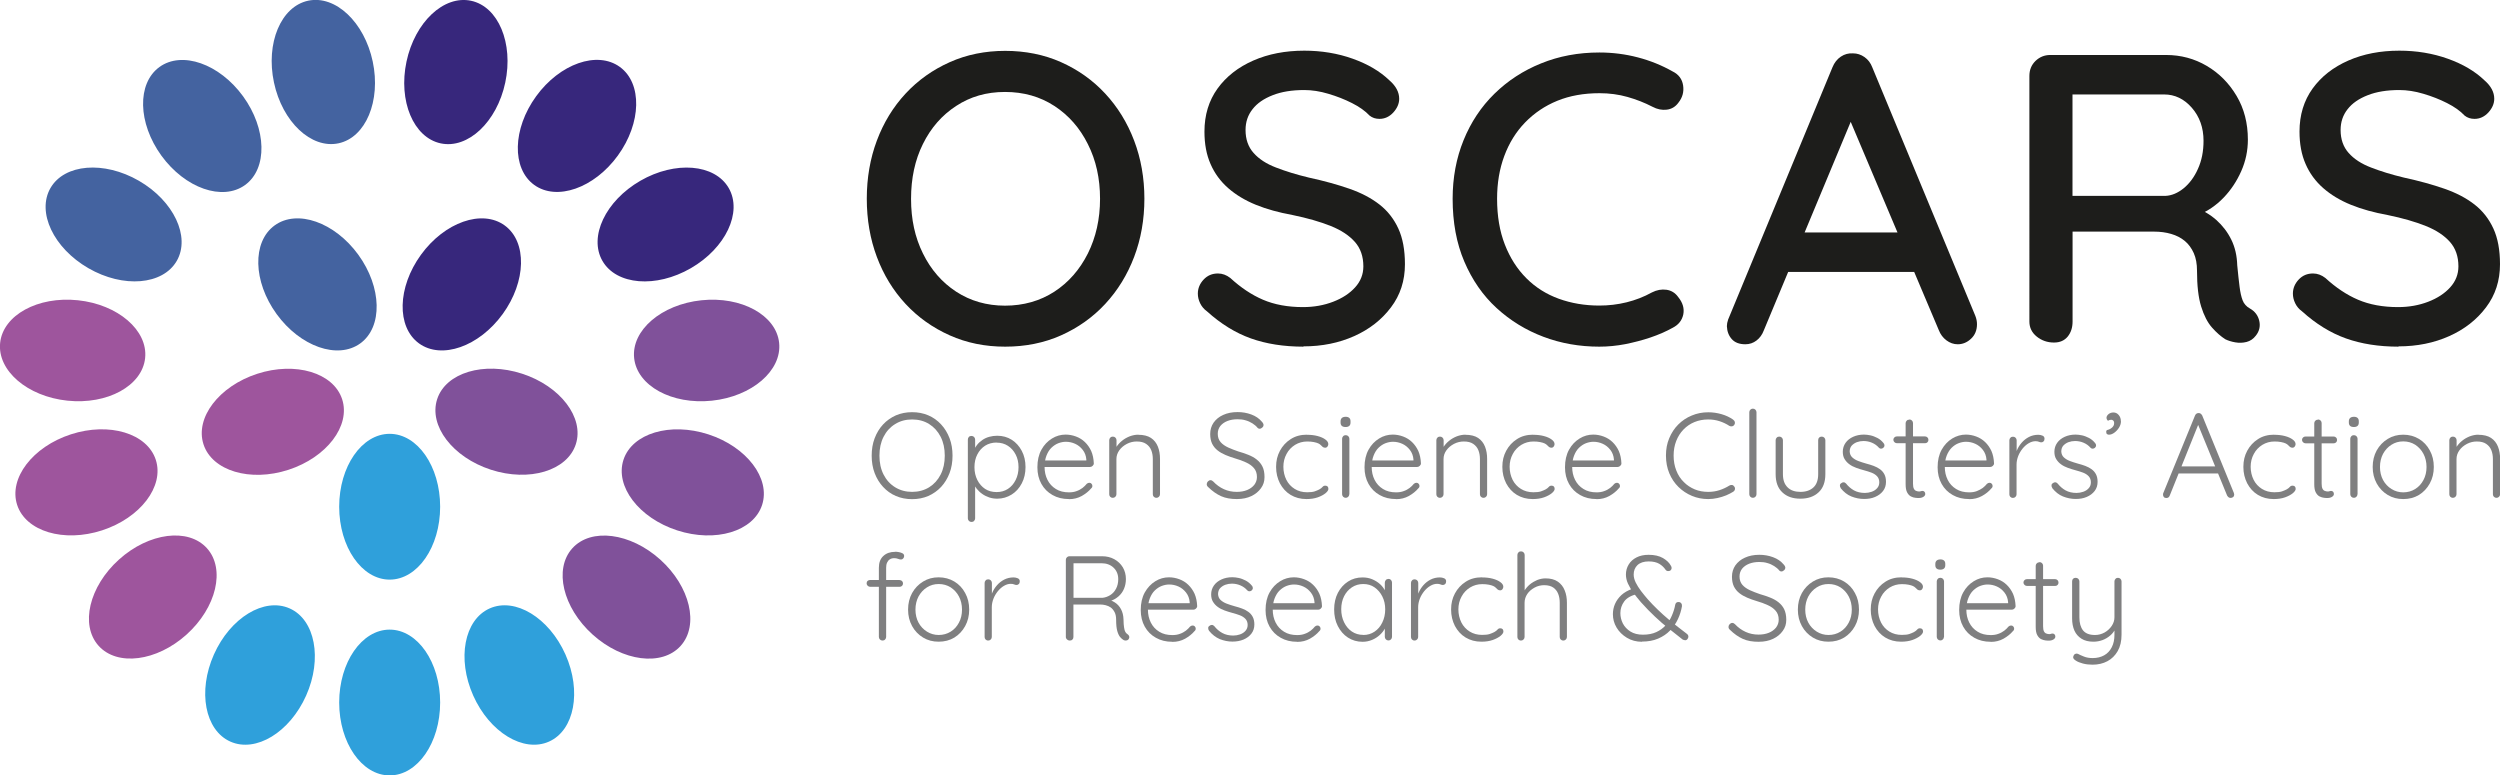<?xml version="1.0" encoding="UTF-8"?><svg id="Layer_1" xmlns="http://www.w3.org/2000/svg" viewBox="0 0 260.99 80.95"><defs><style>.cls-1{fill:#37277c;}.cls-1,.cls-2,.cls-3,.cls-4,.cls-5,.cls-6,.cls-7{stroke-width:0px;}.cls-2{fill:#4463a0;}.cls-3{fill:#1d1d1b;}.cls-4{fill:#9e559d;}.cls-5{fill:#2fa0db;}.cls-6{fill:#80519a;}.cls-7{fill:#7f7f80;}</style></defs><ellipse class="cls-2" cx="33.76" cy="7.52" rx="5.27" ry="7.61" transform="translate(-.83 7.18) rotate(-12)"/><ellipse class="cls-2" cx="21.12" cy="13.15" rx="5.27" ry="7.61" transform="translate(-3.7 14.93) rotate(-36)"/><ellipse class="cls-2" cx="11.86" cy="23.43" rx="5.27" ry="7.61" transform="translate(-14.36 21.99) rotate(-60)"/><ellipse class="cls-4" cx="7.59" cy="36.59" rx="5.27" ry="7.61" transform="translate(-29.6 40.31) rotate(-84)"/><ellipse class="cls-4" cx="9.03" cy="50.35" rx="7.61" ry="5.27" transform="translate(-15.12 5.26) rotate(-18)"/><ellipse class="cls-4" cx="15.95" cy="62.33" rx="7.61" ry="5.27" transform="translate(-37.61 26.68) rotate(-42)"/><ellipse class="cls-5" cx="27.14" cy="70.47" rx="7.61" ry="5.27" transform="translate(-48.27 66.6) rotate(-66)"/><ellipse class="cls-5" cx="40.68" cy="73.34" rx="5.27" ry="7.61"/><ellipse class="cls-2" cx="33.14" cy="29.69" rx="5.27" ry="7.61" transform="translate(-11.12 25.15) rotate(-36)"/><ellipse class="cls-4" cx="28.48" cy="44.03" rx="7.61" ry="5.27" transform="translate(-12.21 10.96) rotate(-18)"/><ellipse class="cls-5" cx="40.68" cy="52.9" rx="5.27" ry="7.61"/><ellipse class="cls-6" cx="52.88" cy="44.03" rx="5.27" ry="7.61" transform="translate(-5.34 80.71) rotate(-72)"/><ellipse class="cls-1" cx="48.22" cy="29.69" rx="7.61" ry="5.27" transform="translate(-4.15 51.25) rotate(-54)"/><ellipse class="cls-5" cx="54.21" cy="70.47" rx="5.27" ry="7.61" transform="translate(-23.97 28.14) rotate(-24)"/><ellipse class="cls-6" cx="65.4" cy="62.33" rx="5.27" ry="7.61" transform="translate(-24.68 69.23) rotate(-48)"/><ellipse class="cls-6" cx="72.32" cy="50.35" rx="5.27" ry="7.61" transform="translate(2.09 103.58) rotate(-72)"/><ellipse class="cls-6" cx="73.77" cy="36.59" rx="7.61" ry="5.27" transform="translate(-3.42 7.91) rotate(-6)"/><ellipse class="cls-1" cx="69.49" cy="23.43" rx="7.61" ry="5.27" transform="translate(-2.41 37.89) rotate(-30)"/><ellipse class="cls-1" cx="60.24" cy="13.15" rx="7.61" ry="5.27" transform="translate(14.19 54.15) rotate(-54)"/><ellipse class="cls-1" cx="47.6" cy="7.52" rx="7.61" ry="5.27" transform="translate(30.34 52.52) rotate(-78)"/><path class="cls-7" d="M99.44,47.57c0,.66-.1,1.27-.31,1.82s-.5,1.03-.88,1.44c-.38.41-.83.72-1.34.95-.52.22-1.08.33-1.69.33s-1.18-.11-1.69-.33c-.52-.22-.96-.54-1.34-.95-.38-.41-.67-.89-.88-1.44-.21-.55-.31-1.16-.31-1.82s.1-1.27.31-1.82c.21-.55.5-1.03.88-1.44.38-.41.83-.72,1.34-.95.52-.22,1.08-.33,1.69-.33s1.18.11,1.69.33c.52.22.96.54,1.34.95.38.41.67.89.88,1.44s.31,1.16.31,1.82ZM98.63,47.57c0-.75-.14-1.4-.43-1.97-.29-.57-.69-1.01-1.2-1.33-.51-.32-1.1-.48-1.78-.48s-1.25.16-1.77.48c-.52.32-.92.76-1.21,1.33-.29.57-.43,1.22-.43,1.97s.14,1.4.43,1.97c.29.57.69,1.01,1.21,1.33.52.32,1.11.48,1.77.48s1.26-.16,1.78-.48c.51-.32.91-.76,1.2-1.33.29-.57.43-1.22.43-1.97Z"/><path class="cls-7" d="M104.1,45.49c.57,0,1.08.14,1.52.42.44.28.79.67,1.05,1.16.26.49.39,1.06.39,1.69s-.13,1.21-.39,1.7c-.26.5-.61.89-1.06,1.17s-.95.43-1.5.43c-.29,0-.57-.04-.84-.13-.26-.09-.51-.21-.72-.36-.22-.15-.41-.33-.58-.54-.17-.21-.3-.43-.4-.67l.23-.16v3.92c0,.1-.04.19-.11.26-.07.08-.16.11-.27.11s-.2-.04-.27-.11c-.07-.08-.11-.16-.11-.26v-8.22c0-.11.03-.2.1-.28s.16-.11.28-.11c.11,0,.2.04.27.11s.11.17.11.28v1.36l-.18-.1c.08-.26.21-.49.37-.7.16-.21.35-.38.57-.53.22-.15.46-.26.72-.33s.53-.11.82-.11ZM104.04,46.2c-.45,0-.85.11-1.2.33-.34.22-.62.53-.81.91-.2.38-.3.83-.3,1.33s.1.94.3,1.34.47.7.81.93c.34.22.74.33,1.2.33s.84-.11,1.18-.33c.34-.22.61-.53.81-.93s.3-.84.3-1.34-.1-.94-.3-1.32c-.2-.39-.47-.69-.81-.91-.34-.22-.73-.33-1.18-.33Z"/><path class="cls-7" d="M111.59,52.1c-.65,0-1.22-.14-1.71-.42-.5-.28-.88-.66-1.16-1.16-.28-.5-.42-1.08-.42-1.74,0-.71.14-1.32.42-1.83s.65-.89,1.1-1.17.93-.41,1.43-.41c.37,0,.73.07,1.08.2s.66.32.93.58c.27.26.49.57.66.94.16.37.25.8.27,1.29,0,.1-.05.19-.13.26s-.16.11-.26.11h-5.05l-.15-.68h4.97l-.16.15v-.25c-.03-.39-.16-.73-.38-1.01s-.48-.49-.79-.63c-.31-.14-.63-.21-.97-.21-.25,0-.51.05-.78.15-.26.1-.5.26-.72.47s-.39.49-.52.82c-.13.33-.2.72-.2,1.18,0,.5.1.95.3,1.35s.49.72.88.96c.38.24.84.35,1.37.35.29,0,.56-.04.79-.13.24-.08.44-.2.62-.33.18-.14.32-.28.44-.43.09-.08.18-.11.28-.11.08,0,.16.03.22.1s.09.14.09.23c0,.1-.04.19-.13.26-.25.3-.58.56-.98.79-.4.22-.84.33-1.32.33Z"/><path class="cls-7" d="M118.83,45.39c.55,0,1,.11,1.33.33.33.22.57.53.72.91.15.38.22.8.22,1.27v3.7c0,.1-.04.19-.11.26-.08.08-.16.11-.26.11-.12,0-.21-.04-.28-.11-.07-.08-.1-.16-.1-.26v-3.67c0-.34-.05-.64-.16-.92-.11-.28-.29-.5-.54-.67-.25-.17-.57-.25-.98-.25-.36,0-.7.08-1.03.25-.32.17-.59.39-.79.67-.2.28-.3.58-.3.92v3.67c0,.1-.04.19-.11.26-.08.08-.16.11-.26.11-.12,0-.21-.04-.28-.11-.07-.08-.1-.16-.1-.26v-5.65c0-.1.04-.19.11-.26.07-.08.16-.11.27-.11s.2.04.27.11c.07.08.11.16.11.26v1.06l-.29.45c.02-.27.1-.53.26-.77.16-.25.35-.47.6-.67.24-.2.51-.35.81-.47.3-.11.6-.17.9-.17Z"/><path class="cls-7" d="M129.14,52.1c-.64,0-1.19-.09-1.66-.3s-.92-.53-1.35-.95c-.04-.03-.08-.08-.11-.13-.03-.05-.04-.11-.04-.18,0-.1.04-.19.12-.28.08-.08.17-.13.27-.13s.19.04.28.13c.33.35.7.62,1.12.81s.86.28,1.34.28c.4,0,.76-.06,1.08-.19.32-.13.56-.31.75-.54.18-.24.28-.51.28-.82,0-.39-.11-.7-.32-.94-.21-.24-.49-.44-.83-.59-.34-.16-.73-.3-1.15-.42-.34-.1-.67-.22-.98-.35-.31-.13-.59-.29-.83-.48-.24-.19-.43-.42-.57-.7-.13-.28-.2-.61-.2-1.01,0-.45.12-.84.35-1.18.24-.34.57-.62,1-.81.43-.2.93-.3,1.51-.3.5,0,.97.08,1.43.25.46.17.82.42,1.09.74.13.13.19.26.19.37,0,.08-.04.17-.13.25-.08.08-.18.13-.28.13-.08,0-.16-.03-.21-.09-.14-.18-.32-.33-.54-.47-.22-.14-.46-.25-.72-.32-.26-.08-.54-.11-.83-.11-.4,0-.75.06-1.06.18s-.56.3-.74.52c-.18.23-.27.5-.27.82,0,.35.1.64.3.87s.47.41.79.56.68.28,1.05.41c.36.1.71.22,1.04.35.33.13.63.29.88.49s.46.44.6.73c.15.29.22.66.22,1.11s-.12.82-.37,1.16c-.24.34-.58.62-1,.82-.42.2-.92.31-1.49.31Z"/><path class="cls-7" d="M136.44,45.39c.4,0,.77.04,1.11.13s.61.21.81.36c.21.15.31.31.31.49,0,.08-.03.17-.09.25-.06.08-.14.12-.24.12s-.18-.03-.25-.08c-.06-.05-.13-.11-.19-.18-.06-.07-.15-.13-.27-.19-.11-.05-.26-.1-.47-.14-.2-.04-.43-.06-.69-.06-.47,0-.89.12-1.27.35-.38.24-.68.55-.89.95-.22.4-.33.85-.33,1.34s.11.96.31,1.36.5.72.87.95c.37.23.8.35,1.3.35.34,0,.6-.03.78-.09.18-.06.34-.13.48-.2.16-.09.28-.18.35-.27.07-.09.17-.13.28-.13.11,0,.19.03.25.09.05.06.08.14.08.25,0,.13-.1.28-.3.45-.2.16-.47.31-.81.43s-.74.18-1.18.18c-.63,0-1.18-.15-1.66-.44s-.84-.7-1.11-1.2c-.26-.51-.4-1.08-.4-1.72s.13-1.17.4-1.68c.27-.5.64-.91,1.13-1.22.48-.31,1.04-.46,1.68-.46Z"/><path class="cls-7" d="M140.48,44.58c-.18,0-.31-.04-.4-.12-.09-.08-.13-.2-.13-.35v-.13c0-.15.05-.27.14-.35s.23-.12.4-.12c.16,0,.28.04.37.12.09.08.13.2.13.35v.13c0,.15-.04.27-.13.35-.09.08-.22.12-.38.12ZM140.86,51.6c0,.1-.04.19-.11.26-.08.08-.16.11-.26.11-.11,0-.2-.04-.27-.11-.07-.08-.11-.16-.11-.26v-5.8c0-.1.04-.19.11-.26.07-.08.16-.11.27-.11s.2.04.27.11c.07.08.11.16.11.26v5.8Z"/><path class="cls-7" d="M145.74,52.1c-.65,0-1.22-.14-1.71-.42-.5-.28-.88-.66-1.16-1.16-.28-.5-.42-1.08-.42-1.74,0-.71.14-1.32.42-1.83s.65-.89,1.1-1.17.93-.41,1.43-.41c.37,0,.73.07,1.08.2s.66.32.93.58c.27.26.49.57.66.94.16.37.25.8.27,1.29,0,.1-.05.19-.13.26s-.16.11-.26.11h-5.05l-.15-.68h4.97l-.16.15v-.25c-.03-.39-.16-.73-.38-1.01s-.48-.49-.79-.63c-.31-.14-.63-.21-.97-.21-.25,0-.51.05-.78.15-.26.1-.5.26-.72.47s-.39.49-.52.82c-.13.33-.2.72-.2,1.18,0,.5.1.95.3,1.35s.49.72.88.96c.38.24.84.35,1.37.35.29,0,.56-.04.79-.13.24-.08.44-.2.62-.33.18-.14.32-.28.44-.43.09-.08.18-.11.28-.11.08,0,.16.03.22.1s.09.14.09.23c0,.1-.04.19-.13.26-.25.3-.58.56-.98.79-.4.22-.84.33-1.32.33Z"/><path class="cls-7" d="M152.98,45.39c.55,0,1,.11,1.33.33.33.22.57.53.72.91.15.38.22.8.22,1.27v3.7c0,.1-.04.19-.11.26-.08.08-.16.11-.26.11-.12,0-.21-.04-.28-.11-.07-.08-.1-.16-.1-.26v-3.67c0-.34-.05-.64-.16-.92-.11-.28-.29-.5-.54-.67-.25-.17-.57-.25-.98-.25-.36,0-.7.08-1.03.25-.32.17-.59.39-.79.67-.2.28-.3.58-.3.92v3.67c0,.1-.04.19-.11.26-.08.08-.16.11-.26.11-.12,0-.21-.04-.28-.11-.07-.08-.1-.16-.1-.26v-5.65c0-.1.04-.19.11-.26.07-.08.16-.11.27-.11s.2.04.27.11c.07.08.11.16.11.26v1.06l-.29.45c.02-.27.1-.53.26-.77.16-.25.35-.47.6-.67.24-.2.51-.35.81-.47.3-.11.6-.17.9-.17Z"/><path class="cls-7" d="M160.06,45.39c.4,0,.77.04,1.11.13s.61.21.81.36c.21.15.31.31.31.49,0,.08-.03.17-.09.25-.06.08-.14.12-.24.12s-.18-.03-.25-.08c-.06-.05-.13-.11-.19-.18-.06-.07-.15-.13-.27-.19-.11-.05-.26-.1-.47-.14-.2-.04-.43-.06-.69-.06-.47,0-.89.12-1.27.35-.38.24-.68.55-.89.95-.22.4-.33.85-.33,1.34s.11.96.31,1.36.5.72.87.95c.37.23.8.35,1.3.35.34,0,.6-.03.78-.09.18-.06.34-.13.48-.2.16-.09.28-.18.35-.27.07-.09.17-.13.28-.13.11,0,.19.03.25.09.05.06.08.14.08.25,0,.13-.1.28-.3.45-.2.16-.47.31-.81.43s-.74.18-1.18.18c-.63,0-1.18-.15-1.66-.44s-.84-.7-1.11-1.2c-.26-.51-.4-1.08-.4-1.72s.13-1.17.4-1.68c.27-.5.64-.91,1.13-1.22.48-.31,1.04-.46,1.68-.46Z"/><path class="cls-7" d="M166.67,52.1c-.65,0-1.22-.14-1.71-.42-.5-.28-.88-.66-1.16-1.16-.28-.5-.42-1.08-.42-1.74,0-.71.14-1.32.42-1.83s.65-.89,1.1-1.17.93-.41,1.43-.41c.37,0,.73.07,1.08.2s.66.32.93.58c.27.26.49.57.66.94.16.37.25.8.27,1.29,0,.1-.05.19-.13.26s-.16.11-.26.11h-5.05l-.15-.68h4.97l-.16.15v-.25c-.03-.39-.16-.73-.38-1.01s-.48-.49-.79-.63c-.31-.14-.63-.21-.97-.21-.25,0-.51.05-.78.15-.26.1-.5.26-.72.47s-.39.49-.52.82c-.13.33-.2.72-.2,1.18,0,.5.1.95.3,1.35s.49.72.88.96c.38.24.84.35,1.37.35.29,0,.56-.04.79-.13.24-.08.44-.2.62-.33.18-.14.32-.28.44-.43.09-.08.18-.11.28-.11.08,0,.16.03.22.1s.09.14.09.23c0,.1-.04.19-.13.26-.25.3-.58.56-.98.79-.4.22-.84.33-1.32.33Z"/><path class="cls-7" d="M229.57,44.13l-3.06,7.61c-.03.08-.08.15-.14.19-.06.04-.13.06-.2.06-.12,0-.21-.03-.26-.09-.06-.06-.09-.14-.1-.23,0-.04,0-.09.01-.15l3.33-8.14c.04-.09.09-.16.16-.2.06-.04.14-.06.22-.06s.16.02.22.07c.06.05.11.11.15.18l3.31,8.1c.02.05.03.1.03.15,0,.12-.04.21-.11.27-.08.06-.16.09-.26.09-.08,0-.16-.02-.22-.07-.06-.05-.11-.11-.15-.18l-3.14-7.66.23.05ZM227.24,49.43l.31-.74h3.91l.15.74h-4.37Z"/><path class="cls-7" d="M237.42,45.39c.4,0,.77.04,1.11.13s.61.21.81.36c.21.15.31.31.31.49,0,.08-.03.17-.09.25-.06.08-.14.12-.24.12s-.18-.03-.25-.08c-.06-.05-.13-.11-.19-.18-.06-.07-.15-.13-.27-.19-.11-.05-.26-.1-.47-.14-.2-.04-.43-.06-.69-.06-.47,0-.89.12-1.27.35-.38.24-.68.55-.89.95-.22.4-.33.85-.33,1.34s.11.96.31,1.36.5.72.87.95c.37.23.8.35,1.3.35.34,0,.6-.03.78-.09.18-.06.34-.13.48-.2.16-.09.28-.18.35-.27.07-.09.17-.13.28-.13.11,0,.19.03.25.09.05.06.08.14.08.25,0,.13-.1.28-.3.45-.2.16-.47.31-.81.43s-.74.18-1.18.18c-.63,0-1.18-.15-1.66-.44s-.84-.7-1.11-1.2c-.26-.51-.4-1.08-.4-1.72s.13-1.17.4-1.68c.27-.5.64-.91,1.13-1.22.48-.31,1.04-.46,1.68-.46Z"/><path class="cls-7" d="M240.69,45.57h2.94c.1,0,.18.04.25.11.07.07.1.16.1.26,0,.09-.03.17-.1.24s-.15.1-.25.1h-2.94c-.1,0-.19-.04-.26-.11-.07-.07-.11-.15-.11-.25,0-.1.04-.18.11-.25.07-.07.16-.1.26-.1ZM241.99,43.79c.11,0,.2.04.27.11s.11.16.11.26v6.33c0,.24.03.41.09.53.06.12.15.2.25.23.1.04.2.06.3.06.07,0,.13-.01.18-.03.05-.02.12-.03.18-.03.08,0,.14.03.2.09.05.06.08.13.08.23,0,.12-.07.22-.2.3-.13.08-.29.12-.48.12-.08,0-.19,0-.34-.02s-.31-.06-.47-.14c-.16-.08-.29-.22-.4-.42s-.16-.49-.16-.87v-6.36c0-.1.04-.19.11-.26s.16-.11.27-.11Z"/><path class="cls-7" d="M245.74,44.58c-.18,0-.31-.04-.4-.12-.09-.08-.13-.2-.13-.35v-.13c0-.15.05-.27.14-.35s.23-.12.4-.12c.16,0,.28.04.37.12.09.08.13.2.13.35v.13c0,.15-.04.27-.13.35-.09.08-.22.12-.38.12ZM246.11,51.6c0,.1-.04.19-.11.26-.08.08-.16.11-.26.11-.11,0-.2-.04-.27-.11-.07-.08-.11-.16-.11-.26v-5.8c0-.1.04-.19.11-.26.07-.08.16-.11.27-.11s.2.04.27.11c.07.08.11.16.11.26v5.8Z"/><path class="cls-7" d="M254.08,48.75c0,.64-.14,1.21-.42,1.72-.28.51-.66.91-1.13,1.2-.48.29-1.03.43-1.64.43s-1.14-.14-1.62-.43c-.48-.29-.87-.69-1.15-1.2-.28-.51-.42-1.08-.42-1.72s.14-1.22.42-1.73c.28-.5.66-.9,1.15-1.2s1.02-.44,1.62-.44,1.16.15,1.64.44c.48.29.86.69,1.13,1.2.28.5.42,1.08.42,1.73ZM253.32,48.75c0-.51-.11-.97-.32-1.37-.21-.4-.5-.71-.86-.95-.37-.23-.78-.35-1.25-.35s-.87.12-1.23.35c-.37.23-.66.55-.88.95-.21.4-.32.86-.32,1.37s.11.97.32,1.36.51.71.88.94c.37.23.78.35,1.23.35s.89-.12,1.25-.35c.37-.23.65-.54.86-.94.21-.39.32-.85.32-1.36Z"/><path class="cls-7" d="M258.73,45.39c.55,0,1,.11,1.33.33.33.22.57.53.72.91.15.38.22.8.22,1.27v3.7c0,.1-.04.19-.11.26-.08.08-.16.11-.26.11-.12,0-.21-.04-.28-.11-.07-.08-.1-.16-.1-.26v-3.67c0-.34-.05-.64-.16-.92-.11-.28-.29-.5-.54-.67-.25-.17-.57-.25-.98-.25-.36,0-.7.08-1.03.25-.32.17-.59.39-.79.67-.2.28-.3.58-.3.92v3.67c0,.1-.04.19-.11.26-.08.08-.16.11-.26.11-.12,0-.21-.04-.28-.11-.07-.08-.1-.16-.1-.26v-5.65c0-.1.04-.19.11-.26.07-.08.16-.11.27-.11s.2.04.27.11c.07.08.11.16.11.26v1.06l-.29.45c.02-.27.1-.53.26-.77.16-.25.35-.47.6-.67.24-.2.51-.35.81-.47.3-.11.6-.17.9-.17Z"/><path class="cls-7" d="M180.93,43.81c.1.07.16.15.18.26.02.11,0,.21-.08.31-.06.08-.13.12-.23.13-.09,0-.18,0-.26-.05-.32-.21-.66-.37-1.03-.49-.37-.12-.76-.18-1.18-.18-.51,0-.99.09-1.43.27-.44.18-.82.44-1.15.78-.33.34-.58.74-.76,1.2-.18.46-.27.97-.27,1.52s.09,1.09.28,1.56c.18.47.44.87.78,1.2.33.34.72.59,1.15.77s.91.26,1.41.26c.41,0,.8-.06,1.17-.18.37-.12.71-.28,1.03-.48.08-.05.17-.07.27-.06.1.01.17.06.23.15.08.09.1.19.08.3-.02.11-.08.19-.17.25-.21.13-.46.26-.74.38-.29.12-.59.21-.91.28-.32.07-.64.11-.96.11-.61,0-1.17-.11-1.7-.33s-1-.53-1.41-.93c-.41-.4-.73-.88-.96-1.43-.23-.55-.35-1.17-.35-1.85s.11-1.26.34-1.81c.23-.55.54-1.03.94-1.43.4-.4.87-.72,1.41-.94.54-.23,1.11-.34,1.73-.34.48,0,.94.07,1.39.2s.85.32,1.21.57Z"/><path class="cls-7" d="M183.37,51.6c0,.1-.04.19-.11.26s-.16.11-.26.11c-.11,0-.2-.04-.27-.11-.07-.08-.11-.16-.11-.26v-8.57c0-.1.04-.19.11-.26s.16-.11.26-.11c.11,0,.2.04.27.11.07.08.11.16.11.26v8.57Z"/><path class="cls-7" d="M190.18,45.58c.11,0,.2.04.27.11.07.08.11.16.11.26v3.55c0,.83-.24,1.47-.71,1.9-.47.44-1.1.66-1.9.66s-1.42-.22-1.88-.66c-.47-.44-.7-1.07-.7-1.9v-3.55c0-.1.04-.19.11-.26.07-.08.16-.11.27-.11s.2.04.27.11c.07.08.11.16.11.26v3.55c0,.61.16,1.06.49,1.38.32.32.77.47,1.34.47s1.03-.16,1.36-.47c.33-.31.49-.77.49-1.38v-3.55c0-.1.03-.19.1-.26.07-.08.16-.11.28-.11Z"/><path class="cls-7" d="M192.17,50.96c-.07-.1-.1-.2-.09-.3,0-.1.06-.17.16-.23.07-.06.14-.08.23-.08s.17.05.25.13c.23.29.5.53.82.71.32.18.71.27,1.15.27.23,0,.47-.04.7-.12.23-.08.42-.2.57-.37.15-.16.23-.37.23-.62s-.08-.47-.23-.63-.35-.29-.59-.38-.49-.17-.76-.24c-.29-.08-.56-.16-.83-.26-.27-.1-.51-.22-.71-.37-.21-.15-.37-.33-.5-.54-.13-.21-.19-.47-.19-.77,0-.35.1-.66.29-.93s.46-.48.79-.63c.33-.15.71-.23,1.13-.23.21,0,.44.03.68.08.24.05.48.15.72.27s.45.3.63.52c.08.08.11.16.11.26s-.04.18-.13.26c-.07.05-.15.08-.23.08s-.16-.03-.22-.1c-.2-.23-.44-.4-.72-.52-.28-.12-.58-.18-.89-.18-.24,0-.47.04-.69.12-.21.08-.39.2-.54.36-.14.16-.21.37-.21.63.02.24.1.44.26.59s.36.28.62.38c.26.1.54.19.86.28.27.07.53.15.77.24s.47.21.66.35c.19.14.34.31.45.52.11.21.17.47.17.79,0,.37-.1.69-.31.96-.21.27-.48.47-.83.62s-.73.21-1.15.21c-.45,0-.89-.09-1.32-.26s-.8-.47-1.13-.88Z"/><path class="cls-7" d="M198.03,45.56h2.94c.1,0,.18.04.25.11s.1.16.1.26c0,.09-.03.17-.1.24-.07.07-.15.1-.25.1h-2.94c-.1,0-.19-.04-.26-.11-.07-.07-.11-.15-.11-.25,0-.1.04-.18.11-.25.07-.07.16-.1.26-.1ZM199.33,43.79c.11,0,.2.04.27.11.07.08.11.16.11.26v6.33c0,.24.03.41.09.53.06.12.15.2.25.23.1.04.2.06.3.06.07,0,.13-.01.18-.03.05-.02.12-.03.18-.03.08,0,.14.03.2.09.05.06.08.13.08.23,0,.12-.07.22-.2.3-.13.08-.29.12-.48.12-.08,0-.19,0-.34-.02-.15-.01-.31-.06-.47-.14-.16-.08-.29-.22-.4-.42-.11-.2-.16-.49-.16-.87v-6.36c0-.1.04-.19.11-.26.07-.08.16-.11.27-.11Z"/><path class="cls-7" d="M205.57,52.1c-.65,0-1.22-.14-1.71-.42-.5-.28-.88-.66-1.16-1.16-.28-.5-.42-1.08-.42-1.74,0-.71.14-1.32.42-1.83.28-.5.65-.89,1.1-1.17.45-.27.93-.41,1.43-.41.37,0,.73.07,1.08.2s.66.32.93.58c.27.26.49.57.66.94.16.37.25.8.27,1.29,0,.1-.05.19-.13.26-.08.07-.16.11-.26.11h-5.05l-.15-.68h4.96l-.16.15v-.25c-.03-.39-.16-.73-.38-1.01-.22-.28-.48-.49-.79-.63-.31-.14-.63-.21-.97-.21-.25,0-.51.05-.77.15-.27.1-.5.26-.72.47-.21.21-.39.49-.52.82-.13.33-.2.72-.2,1.18,0,.5.1.94.3,1.35.2.4.49.72.88.96.38.24.84.35,1.37.35.29,0,.56-.04.79-.13s.44-.2.62-.33c.18-.14.32-.28.44-.43.09-.08.18-.11.28-.11.08,0,.16.03.22.1.06.07.09.14.09.23,0,.1-.04.19-.13.26-.25.3-.58.57-.98.79-.4.22-.84.33-1.32.33Z"/><path class="cls-7" d="M210.15,51.98c-.12,0-.21-.04-.28-.11-.07-.08-.1-.16-.1-.26v-5.65c0-.1.04-.19.11-.26.07-.08.16-.11.27-.11s.2.04.27.11c.07.08.11.16.11.26v1.89l-.19.04c.03-.29.1-.59.22-.88.12-.29.29-.56.5-.8.21-.24.46-.44.75-.59.29-.15.62-.23.98-.23.15,0,.3.03.44.09.14.06.21.17.21.31,0,.13-.03.22-.1.29-.07.07-.15.1-.24.1-.08,0-.16-.02-.25-.06s-.2-.06-.35-.06c-.23,0-.47.07-.71.21-.24.14-.45.33-.64.56-.19.24-.35.5-.46.79-.11.29-.17.58-.17.88v3.11c0,.1-.04.19-.11.26-.08.08-.16.11-.26.11Z"/><path class="cls-7" d="M214.26,50.96c-.07-.1-.1-.2-.09-.3,0-.1.06-.17.16-.23.07-.06.14-.08.23-.08s.17.05.25.13c.23.29.5.53.82.71.32.18.71.27,1.15.27.23,0,.47-.04.7-.12.23-.08.42-.2.57-.37.15-.16.23-.37.23-.62s-.08-.47-.23-.63-.35-.29-.59-.38-.49-.17-.76-.24c-.29-.08-.56-.16-.83-.26-.27-.1-.51-.22-.71-.37-.21-.15-.37-.33-.5-.54-.13-.21-.19-.47-.19-.77,0-.35.1-.66.29-.93s.46-.48.79-.63c.33-.15.71-.23,1.13-.23.21,0,.44.03.68.08.24.05.48.15.72.27s.45.3.63.52c.08.08.11.16.11.26s-.04.18-.13.26c-.07.05-.15.08-.23.08s-.16-.03-.22-.1c-.2-.23-.44-.4-.72-.52-.28-.12-.58-.18-.89-.18-.24,0-.47.04-.69.12-.21.08-.39.2-.54.36-.14.16-.21.37-.21.63.02.24.1.44.26.59s.36.28.62.38c.26.1.54.19.86.28.27.07.53.15.77.24s.47.21.66.35c.19.14.34.31.45.52.11.21.17.47.17.79,0,.37-.1.69-.31.96-.21.27-.48.47-.83.62s-.73.21-1.15.21c-.45,0-.89-.09-1.32-.26s-.8-.47-1.13-.88Z"/><path class="cls-7" d="M221.42,43.98c0,.23-.07.45-.2.66-.13.21-.3.39-.49.53-.19.14-.38.21-.57.21-.07,0-.13-.02-.19-.06-.06-.04-.09-.12-.09-.23,0-.12.04-.18.11-.2.08-.02.18-.05.3-.11.13-.08.24-.16.31-.27.08-.1.11-.22.11-.35,0-.11-.03-.19-.09-.25s-.14-.09-.22-.09c-.06,0-.12.01-.18.03-.06.02-.11.05-.15.08-.05-.04-.09-.09-.12-.15-.03-.05-.04-.12-.04-.2.02-.14.1-.26.24-.37.14-.1.3-.15.48-.15.23,0,.41.09.56.27.15.18.22.39.22.64Z"/><path class="cls-7" d="M93.92,60.56c.1,0,.18.03.25.1.07.07.1.15.1.25s-.03.18-.1.25-.15.1-.25.1h-3.09c-.09,0-.17-.04-.25-.11-.07-.07-.11-.15-.11-.25,0-.11.04-.2.11-.26.07-.06.15-.09.25-.09h3.09ZM93.44,57.6c.13,0,.26.01.41.04s.27.07.38.13c.11.06.16.16.16.28,0,.09-.03.17-.1.25s-.14.11-.23.11-.19-.02-.31-.07-.26-.07-.4-.07c-.18,0-.33.04-.45.12-.13.08-.22.19-.29.34s-.1.33-.1.54v7.23c0,.1-.04.19-.11.26-.07.08-.16.11-.27.11s-.2-.04-.27-.11c-.07-.08-.11-.16-.11-.26v-7.23c0-.54.16-.95.47-1.23.31-.29.72-.43,1.22-.43Z"/><path class="cls-7" d="M101.18,63.64c0,.64-.14,1.21-.42,1.72-.28.51-.66.91-1.13,1.2-.48.29-1.03.43-1.64.43s-1.14-.14-1.62-.43c-.48-.29-.87-.69-1.15-1.2-.28-.51-.42-1.08-.42-1.72s.14-1.22.42-1.73c.28-.5.66-.9,1.15-1.2s1.02-.44,1.62-.44,1.16.15,1.64.44c.48.29.86.69,1.13,1.2.28.5.42,1.08.42,1.73ZM100.43,63.64c0-.51-.11-.97-.32-1.37-.21-.4-.5-.71-.86-.95-.37-.23-.78-.35-1.25-.35s-.87.12-1.23.35c-.37.23-.66.55-.88.95-.21.4-.32.86-.32,1.37s.11.97.32,1.36.51.71.88.94c.37.23.78.35,1.23.35s.89-.12,1.25-.35c.37-.23.65-.54.86-.94.21-.39.32-.85.32-1.36Z"/><path class="cls-7" d="M103.17,66.87c-.12,0-.21-.04-.28-.11-.07-.08-.1-.16-.1-.26v-5.65c0-.1.04-.19.11-.26.07-.08.16-.11.27-.11s.2.04.27.11c.07.08.11.16.11.26v1.89l-.19.04c.03-.29.1-.59.22-.88.12-.29.29-.56.5-.8.21-.24.46-.44.75-.59.29-.15.62-.23.98-.23.15,0,.3.03.44.09.14.06.21.17.21.31,0,.13-.03.22-.1.29s-.15.1-.24.1c-.08,0-.16-.02-.25-.06-.09-.04-.2-.06-.35-.06-.24,0-.47.07-.71.21s-.45.33-.64.56c-.19.24-.35.5-.46.79-.11.29-.17.58-.17.88v3.11c0,.1-.04.19-.11.26-.08.08-.16.11-.26.11Z"/><path class="cls-7" d="M111.7,66.87c-.13,0-.23-.04-.31-.11-.08-.08-.12-.16-.12-.26v-8.06c0-.1.04-.19.11-.26.08-.08.16-.11.26-.11h3.4c.48,0,.91.1,1.29.31s.67.49.89.85c.21.36.32.77.32,1.22,0,.37-.07.71-.2,1.02s-.32.57-.57.79c-.24.21-.52.37-.82.47l-.44-.14c.31.03.6.12.87.3.27.17.49.41.65.71.16.3.25.66.26,1.08,0,.36.03.64.06.84.03.2.07.35.13.45.06.1.13.18.23.24.08.05.14.12.17.21.03.09.02.18-.03.26-.03.07-.08.12-.15.15s-.13.04-.2.04-.13-.02-.2-.05c-.12-.07-.24-.17-.36-.31-.12-.14-.22-.35-.3-.63-.08-.28-.12-.66-.12-1.16,0-.33-.05-.6-.16-.81-.11-.21-.24-.37-.4-.49-.16-.11-.34-.19-.54-.24-.2-.05-.38-.07-.56-.07h-2.94l.14-.18v3.57c0,.1-.03.19-.1.26-.07.08-.16.11-.26.11ZM111.93,62.41h3.16c.29-.03.55-.12.81-.28s.46-.39.61-.67.23-.62.23-1c0-.48-.16-.88-.48-1.19-.32-.31-.75-.47-1.27-.47h-3.01l.09-.18v3.97l-.14-.18Z"/><path class="cls-7" d="M122.38,67c-.65,0-1.22-.14-1.71-.42-.5-.28-.88-.66-1.16-1.16-.28-.5-.42-1.08-.42-1.74,0-.71.14-1.32.42-1.83.28-.5.65-.89,1.1-1.17s.93-.41,1.43-.41c.37,0,.73.07,1.08.2s.66.32.93.58c.27.26.49.57.66.94.16.37.25.8.27,1.29,0,.1-.05.19-.13.26s-.16.11-.26.11h-5.05l-.15-.68h4.97l-.16.15v-.25c-.03-.39-.16-.73-.38-1.01s-.48-.49-.79-.63c-.31-.14-.63-.21-.97-.21-.25,0-.51.05-.78.15-.26.1-.5.26-.72.47s-.39.49-.52.82c-.13.33-.2.72-.2,1.18,0,.5.1.95.3,1.35s.49.72.88.96c.38.24.84.35,1.37.35.29,0,.56-.04.79-.13.24-.08.44-.2.62-.33.18-.14.32-.28.44-.43.09-.08.18-.11.28-.11.08,0,.16.03.22.1s.09.14.09.23c0,.1-.04.19-.13.26-.25.3-.58.56-.98.79-.4.22-.84.33-1.32.33Z"/><path class="cls-7" d="M126.22,65.85c-.07-.1-.1-.2-.09-.3,0-.1.06-.17.16-.23.07-.06.15-.08.23-.08.09,0,.17.05.25.13.23.29.5.53.83.71.32.18.71.27,1.15.27.24,0,.47-.04.7-.12.23-.08.42-.2.57-.37s.23-.37.23-.62-.08-.47-.23-.63-.35-.29-.59-.38c-.24-.09-.49-.17-.76-.24-.29-.08-.56-.16-.83-.26s-.51-.22-.71-.37c-.21-.15-.37-.33-.5-.54-.13-.21-.19-.47-.19-.77,0-.35.1-.66.29-.93.19-.27.46-.48.79-.63.33-.15.71-.23,1.13-.23.21,0,.44.03.68.08.24.05.48.15.72.27.24.13.45.3.63.52.08.08.11.16.11.26s-.04.18-.13.26c-.07.05-.15.08-.23.08s-.16-.03-.22-.1c-.2-.23-.44-.4-.72-.52-.28-.12-.58-.18-.89-.18-.24,0-.47.04-.69.12-.21.08-.39.2-.54.36-.14.16-.21.37-.21.63.02.24.1.44.26.59.16.15.36.28.62.38.26.1.54.19.86.28.27.07.53.15.77.24.25.09.47.21.66.35s.34.31.45.52c.11.21.17.47.17.79,0,.37-.1.69-.31.96s-.48.47-.83.62c-.34.14-.73.21-1.15.21-.45,0-.89-.09-1.32-.26-.42-.18-.8-.47-1.13-.88Z"/><path class="cls-7" d="M135.41,67c-.65,0-1.22-.14-1.71-.42-.5-.28-.88-.66-1.16-1.16-.28-.5-.42-1.08-.42-1.74,0-.71.14-1.32.42-1.83s.65-.89,1.1-1.17.93-.41,1.43-.41c.37,0,.73.07,1.08.2s.66.32.93.58c.27.26.49.57.66.94.16.37.25.8.27,1.29,0,.1-.05.19-.13.26s-.16.11-.26.11h-5.05l-.15-.68h4.97l-.16.15v-.25c-.03-.39-.16-.73-.38-1.01s-.48-.49-.79-.63c-.31-.14-.63-.21-.97-.21-.25,0-.51.05-.78.15-.26.1-.5.26-.72.47s-.39.49-.52.82c-.13.33-.2.72-.2,1.18,0,.5.1.95.3,1.35s.49.72.88.96c.38.24.84.35,1.37.35.29,0,.56-.04.79-.13.24-.08.44-.2.62-.33.18-.14.32-.28.44-.43.09-.08.18-.11.28-.11.08,0,.16.03.22.1s.09.14.09.23c0,.1-.04.19-.13.26-.25.3-.58.56-.98.79-.4.22-.84.33-1.32.33Z"/><path class="cls-7" d="M144.94,60.43c.11,0,.2.04.27.11.07.08.11.17.11.28v5.67c0,.1-.04.19-.11.26-.08.08-.16.11-.26.11-.11,0-.2-.04-.27-.11-.07-.08-.11-.16-.11-.26v-1.5l.21-.1c0,.24-.07.47-.2.72-.13.24-.31.47-.54.68-.23.21-.49.38-.8.51-.31.13-.64.2-.99.2-.57,0-1.08-.15-1.53-.44-.45-.29-.8-.7-1.06-1.21s-.38-1.09-.38-1.73.13-1.23.39-1.73c.26-.5.61-.89,1.06-1.18s.95-.43,1.51-.43c.36,0,.7.06,1.01.19.31.13.59.3.83.52.24.22.42.47.55.75.13.28.2.57.2.88l-.26-.19v-1.6c0-.11.04-.2.11-.28.07-.08.16-.11.27-.11ZM142.32,66.29c.45,0,.84-.12,1.18-.35.34-.23.62-.55.81-.96.2-.41.3-.86.3-1.37s-.1-.94-.3-1.34-.47-.71-.81-.95c-.34-.24-.74-.35-1.18-.35s-.83.11-1.18.34c-.35.23-.62.54-.82.93-.2.4-.3.85-.3,1.36s.1.96.3,1.37c.2.41.47.73.81.96.34.23.74.35,1.18.35Z"/><path class="cls-7" d="M147.68,66.87c-.12,0-.21-.04-.28-.11-.07-.08-.1-.16-.1-.26v-5.65c0-.1.04-.19.11-.26.07-.08.16-.11.27-.11s.2.04.27.11c.07.08.11.16.11.26v1.89l-.19.04c.03-.29.1-.59.22-.88.12-.29.29-.56.5-.8.21-.24.46-.44.75-.59.29-.15.62-.23.98-.23.15,0,.3.03.44.09.14.06.21.17.21.31,0,.13-.03.22-.1.29s-.15.1-.24.1c-.08,0-.16-.02-.25-.06-.09-.04-.2-.06-.35-.06-.24,0-.47.07-.71.21s-.45.33-.64.56c-.19.24-.35.5-.46.79-.11.29-.17.58-.17.88v3.11c0,.1-.04.19-.11.26-.08.08-.16.11-.26.11Z"/><path class="cls-7" d="M154.71,60.28c.4,0,.77.04,1.11.13s.61.21.81.36c.21.15.31.31.31.49,0,.08-.03.17-.09.25-.06.08-.14.12-.24.12s-.18-.03-.25-.08c-.06-.05-.13-.11-.19-.18-.06-.07-.15-.13-.27-.19-.11-.05-.26-.1-.47-.14-.2-.04-.43-.06-.69-.06-.47,0-.89.12-1.27.35-.38.24-.68.55-.89.95-.22.4-.33.85-.33,1.34s.11.96.31,1.36.5.72.87.95c.37.23.8.35,1.3.35.34,0,.6-.03.78-.09.18-.06.34-.13.48-.2.16-.09.28-.18.35-.27.07-.09.17-.13.28-.13.11,0,.19.03.25.09.05.06.08.14.08.25,0,.13-.1.28-.3.45-.2.16-.47.31-.81.43s-.74.18-1.18.18c-.63,0-1.18-.15-1.66-.44s-.84-.7-1.11-1.2c-.26-.51-.4-1.08-.4-1.72s.13-1.17.4-1.68c.27-.5.64-.91,1.13-1.22.48-.31,1.04-.46,1.68-.46Z"/><path class="cls-7" d="M161.34,60.38c.53,0,.96.11,1.29.34s.57.53.72.92c.16.39.23.82.23,1.29v3.57c0,.1-.04.19-.11.26-.08.08-.16.11-.26.11-.12,0-.21-.04-.28-.11-.07-.08-.1-.16-.1-.26v-3.57c0-.34-.05-.66-.16-.93-.11-.28-.28-.5-.51-.66s-.55-.25-.95-.25c-.35,0-.69.08-1,.25s-.57.38-.76.66c-.19.28-.29.59-.29.93v3.57c0,.1-.04.19-.11.26-.08.08-.16.11-.26.11-.12,0-.21-.04-.28-.11-.07-.08-.1-.16-.1-.26v-8.57c0-.1.04-.19.11-.26.07-.08.16-.11.27-.11s.2.04.27.11c.07.08.11.16.11.26v4.08l-.29.44c.02-.26.1-.51.25-.76.15-.25.34-.47.57-.67.24-.2.5-.35.78-.47.29-.11.58-.17.87-.17Z"/><path class="cls-7" d="M171.43,67c-.6,0-1.13-.14-1.59-.42-.46-.28-.82-.63-1.08-1.07-.26-.44-.38-.9-.38-1.39,0-.37.07-.73.22-1.07s.37-.65.67-.93c.3-.27.68-.49,1.14-.65l.54.54c-.66.15-1.12.41-1.39.78-.27.37-.4.78-.4,1.22,0,.38.09.74.26,1.08.18.34.44.62.79.84.35.22.79.33,1.3.33.55,0,1.01-.09,1.4-.27.39-.18.72-.42.99-.72s.48-.63.64-1.01c.16-.37.28-.75.35-1.14.02-.08.05-.15.11-.2.05-.05.13-.07.23-.07.12,0,.21.04.28.13.07.08.09.19.08.31-.08.45-.21.9-.42,1.34-.2.44-.47.83-.82,1.19-.34.36-.76.64-1.25.85s-1.05.31-1.69.31ZM175.9,66.83s-.08,0-.12-.02-.07-.03-.11-.04c-.51-.4-1.01-.79-1.48-1.17-.47-.37-.95-.78-1.41-1.22-.47-.44-.96-.94-1.47-1.51-.29-.34-.56-.67-.79-.99-.24-.32-.42-.64-.57-.96-.14-.31-.21-.63-.21-.94,0-.39.1-.74.29-1.05.19-.32.47-.56.82-.74.35-.18.77-.27,1.26-.27.6,0,1.1.11,1.5.34.39.23.67.5.83.81,0,0,.02.04.04.08.02.05.03.1.03.16,0,.08-.03.15-.09.21-.06.07-.15.1-.26.1-.07,0-.12-.01-.17-.04-.05-.03-.08-.06-.11-.1-.17-.25-.39-.46-.66-.62s-.64-.25-1.1-.25c-.51,0-.9.13-1.17.38-.27.26-.4.59-.4.99,0,.26.07.54.21.83.14.29.33.58.55.88.22.29.46.58.7.86.34.38.69.75,1.06,1.1.37.36.74.69,1.11,1,.37.31.71.59,1.04.84.33.25.62.47.87.67.06.04.1.09.13.14.03.05.04.11.04.18s-.03.14-.09.23c-.06.08-.14.13-.25.13Z"/><path class="cls-7" d="M183.61,67c-.64,0-1.19-.09-1.66-.3s-.92-.53-1.35-.95c-.04-.03-.08-.08-.11-.13-.03-.05-.04-.11-.04-.18,0-.1.04-.19.12-.28.08-.08.17-.13.27-.13s.19.04.28.13c.33.35.7.62,1.12.81s.86.28,1.34.28c.4,0,.76-.06,1.08-.19.32-.13.56-.31.75-.54.18-.24.28-.51.28-.82,0-.39-.11-.7-.32-.94-.21-.24-.49-.44-.83-.59-.34-.16-.73-.3-1.15-.42-.34-.1-.67-.22-.98-.35-.31-.13-.59-.29-.83-.48-.24-.19-.43-.42-.57-.7-.13-.28-.2-.61-.2-1.01,0-.45.12-.84.35-1.18.24-.34.57-.62,1-.81.43-.2.93-.3,1.51-.3.5,0,.97.08,1.43.25.46.17.82.42,1.09.74.13.13.19.26.19.37,0,.08-.04.17-.13.25-.08.08-.18.13-.28.13-.08,0-.16-.03-.21-.09-.14-.18-.32-.33-.54-.47-.22-.14-.46-.25-.72-.32-.26-.08-.54-.11-.83-.11-.4,0-.75.06-1.06.18s-.56.3-.74.52c-.18.23-.27.5-.27.82,0,.35.1.64.3.87s.47.41.79.56.68.28,1.05.41c.36.1.71.22,1.04.35.33.13.63.29.88.49s.46.44.6.73.22.66.22,1.11-.12.82-.37,1.16c-.24.34-.58.62-1,.82-.42.2-.92.31-1.49.31Z"/><path class="cls-7" d="M194.07,63.64c0,.64-.14,1.21-.42,1.72-.28.51-.66.91-1.13,1.2-.48.29-1.03.43-1.64.43s-1.14-.14-1.62-.43c-.48-.29-.87-.69-1.15-1.2-.28-.51-.42-1.08-.42-1.72s.14-1.22.42-1.73c.28-.5.66-.9,1.15-1.2s1.02-.44,1.62-.44,1.16.15,1.64.44c.48.29.86.69,1.13,1.2.28.5.42,1.08.42,1.73ZM193.32,63.64c0-.51-.11-.97-.32-1.37-.21-.4-.5-.71-.86-.95-.37-.23-.78-.35-1.25-.35s-.87.12-1.23.35c-.37.23-.66.55-.88.95-.21.4-.32.86-.32,1.37s.11.97.32,1.36.51.71.88.94c.37.23.78.35,1.23.35s.89-.12,1.25-.35c.37-.23.65-.54.86-.94.21-.39.32-.85.32-1.36Z"/><path class="cls-7" d="M198.52,60.28c.4,0,.77.04,1.11.13s.61.21.81.36c.21.15.31.31.31.49,0,.08-.03.17-.09.25-.06.08-.14.12-.24.12s-.18-.03-.25-.08c-.06-.05-.13-.11-.19-.18-.06-.07-.15-.13-.27-.19-.11-.05-.26-.1-.47-.14-.2-.04-.43-.06-.69-.06-.47,0-.89.12-1.27.35-.38.24-.68.55-.89.95-.22.4-.33.85-.33,1.34s.11.96.31,1.36.5.72.87.95c.37.23.8.35,1.3.35.34,0,.6-.03.78-.09.18-.06.34-.13.48-.2.16-.09.28-.18.35-.27.07-.09.17-.13.28-.13.11,0,.19.03.25.09.05.06.08.14.08.25,0,.13-.1.28-.3.45-.2.16-.47.31-.81.43s-.74.18-1.18.18c-.63,0-1.18-.15-1.66-.44s-.84-.7-1.11-1.2c-.26-.51-.4-1.08-.4-1.72s.13-1.17.4-1.68c.27-.5.64-.91,1.13-1.22.48-.31,1.04-.46,1.68-.46Z"/><path class="cls-7" d="M202.57,59.47c-.18,0-.31-.04-.4-.12-.09-.08-.13-.2-.13-.35v-.13c0-.15.05-.27.14-.35s.23-.12.4-.12c.16,0,.28.04.37.12.09.08.13.2.13.35v.13c0,.15-.04.27-.13.35-.09.08-.22.12-.38.12ZM202.94,66.49c0,.1-.04.19-.11.26-.08.08-.16.11-.26.11-.11,0-.2-.04-.27-.11-.07-.08-.11-.16-.11-.26v-5.8c0-.1.04-.19.11-.26.07-.08.16-.11.27-.11s.2.04.27.11c.07.08.11.16.11.26v5.8Z"/><path class="cls-7" d="M207.82,67c-.65,0-1.22-.14-1.71-.42-.5-.28-.88-.66-1.16-1.16-.28-.5-.42-1.08-.42-1.74,0-.71.14-1.32.42-1.83s.65-.89,1.1-1.17.93-.41,1.43-.41c.37,0,.73.07,1.08.2s.66.32.93.58c.27.26.49.57.66.94.16.37.25.8.27,1.29,0,.1-.05.19-.13.26s-.16.11-.26.11h-5.05l-.15-.68h4.97l-.16.15v-.25c-.03-.39-.16-.73-.38-1.01s-.48-.49-.79-.63c-.31-.14-.63-.21-.97-.21-.25,0-.51.05-.78.15-.26.1-.5.26-.72.47s-.39.49-.52.82c-.13.33-.2.72-.2,1.18,0,.5.1.95.3,1.35s.49.72.88.96c.38.24.84.35,1.37.35.29,0,.56-.04.79-.13.24-.08.44-.2.62-.33.18-.14.32-.28.44-.43.09-.08.18-.11.28-.11.08,0,.16.03.22.1s.09.14.09.23c0,.1-.04.19-.13.26-.25.3-.58.56-.98.79-.4.22-.84.33-1.32.33Z"/><path class="cls-7" d="M211.61,60.46h2.94c.1,0,.18.04.25.11.07.07.1.16.1.26,0,.09-.03.17-.1.24s-.15.1-.25.1h-2.94c-.1,0-.19-.04-.26-.11-.07-.07-.11-.15-.11-.25,0-.1.04-.18.11-.25.07-.07.16-.1.26-.1ZM212.91,58.68c.11,0,.2.04.27.11s.11.16.11.26v6.33c0,.24.03.41.09.53.06.12.15.2.25.23.1.04.2.06.3.06.07,0,.13-.01.18-.03.05-.02.12-.03.18-.03.08,0,.14.03.2.09.05.06.08.13.08.23,0,.12-.07.22-.2.3-.13.08-.29.12-.48.12-.08,0-.19,0-.34-.02s-.31-.06-.47-.14c-.16-.08-.29-.22-.4-.42s-.16-.49-.16-.87v-6.36c0-.1.04-.19.11-.26s.16-.11.27-.11Z"/><path class="cls-7" d="M221.1,60.32c.11,0,.2.04.27.11.07.08.11.16.11.26v5.56c0,.68-.13,1.25-.4,1.72-.27.47-.63.82-1.08,1.06-.45.24-.97.36-1.55.36-.36,0-.7-.04-1-.12s-.56-.18-.75-.31c-.1-.06-.18-.13-.23-.21s-.05-.17-.01-.26c.04-.12.11-.2.2-.23.09-.04.18-.04.27,0,.14.08.35.17.62.28s.58.16.92.16c.46,0,.86-.1,1.2-.29.34-.19.6-.47.79-.84s.28-.8.28-1.3v-.91l.09.3c-.13.26-.3.49-.54.69-.23.2-.5.36-.79.47-.3.11-.62.17-.95.17-.5,0-.92-.1-1.25-.31-.33-.21-.58-.49-.74-.85-.16-.36-.24-.79-.24-1.27v-3.87c0-.1.03-.19.1-.26.07-.08.16-.11.28-.11.11,0,.2.04.27.11.07.08.11.16.11.26v3.76c0,.59.13,1.04.38,1.36.26.32.67.48,1.25.48.36,0,.69-.09,1-.26.3-.17.55-.4.74-.68.19-.28.29-.58.29-.9v-3.76c0-.1.04-.19.11-.26.07-.08.16-.11.27-.11Z"/><path class="cls-3" d="M119.47,20.75c0,2.17-.36,4.2-1.07,6.07-.71,1.87-1.72,3.51-3.02,4.91-1.3,1.4-2.84,2.49-4.61,3.28-1.77.79-3.72,1.18-5.83,1.18s-4.02-.39-5.79-1.18c-1.77-.79-3.31-1.88-4.61-3.28-1.3-1.4-2.3-3.04-3-4.91-.7-1.87-1.05-3.9-1.05-6.07s.35-4.2,1.05-6.07c.7-1.87,1.7-3.51,3-4.91,1.3-1.4,2.84-2.49,4.61-3.28,1.77-.79,3.7-1.18,5.79-1.18s4.06.39,5.83,1.18c1.77.79,3.31,1.88,4.61,3.28,1.3,1.4,2.31,3.04,3.02,4.91.71,1.87,1.07,3.9,1.07,6.07ZM114.84,20.75c0-2.12-.42-4.02-1.27-5.7-.84-1.69-2.01-3.02-3.5-3.99-1.49-.97-3.2-1.46-5.15-1.46s-3.62.49-5.1,1.46c-1.49.97-2.64,2.29-3.47,3.97-.83,1.67-1.24,3.58-1.24,5.73s.41,4.02,1.24,5.7c.83,1.69,1.99,3.02,3.47,3.99,1.49.97,3.19,1.46,5.1,1.46s3.66-.49,5.15-1.46c1.49-.97,2.65-2.3,3.5-3.99.84-1.69,1.27-3.59,1.27-5.7Z"/><path class="cls-3" d="M136.08,36.19c-2.06,0-3.89-.29-5.49-.86-1.6-.57-3.13-1.51-4.59-2.83-.32-.23-.55-.51-.71-.84-.16-.33-.24-.66-.24-1.01,0-.54.2-1.03.6-1.46.4-.43.9-.64,1.5-.64.46,0,.89.16,1.29.47,1.09,1,2.22,1.76,3.41,2.27,1.19.51,2.58.77,4.18.77,1.14,0,2.19-.19,3.15-.56.96-.37,1.72-.87,2.29-1.5.57-.63.86-1.36.86-2.19,0-1.03-.29-1.88-.88-2.55-.59-.67-1.43-1.23-2.53-1.67-1.1-.44-2.42-.82-3.97-1.14-1.43-.26-2.71-.61-3.84-1.07-1.13-.46-2.09-1.04-2.89-1.74-.8-.7-1.42-1.54-1.84-2.51-.43-.97-.64-2.1-.64-3.39,0-1.74.46-3.24,1.37-4.5.91-1.26,2.16-2.23,3.73-2.92,1.57-.69,3.35-1.03,5.32-1.03,1.8,0,3.49.28,5.06.84,1.57.56,2.84,1.31,3.82,2.25.69.6,1.03,1.24,1.03,1.93,0,.51-.21.99-.62,1.44-.41.44-.89.66-1.44.66-.4,0-.74-.11-1.03-.34-.46-.49-1.07-.92-1.84-1.31-.77-.39-1.59-.71-2.47-.97-.87-.26-1.71-.39-2.51-.39-1.29,0-2.39.18-3.3.54-.92.36-1.62.84-2.1,1.46-.49.62-.73,1.34-.73,2.17,0,.97.28,1.77.84,2.4.56.63,1.34,1.14,2.34,1.52,1,.39,2.14.74,3.43,1.05,1.57.34,2.98.73,4.22,1.16s2.29.98,3.15,1.65c.86.67,1.51,1.51,1.97,2.51.46,1,.69,2.24.69,3.73,0,1.72-.49,3.22-1.46,4.5-.97,1.29-2.25,2.29-3.84,3-1.59.71-3.35,1.07-5.3,1.07Z"/><path class="cls-3" d="M174.62,7.46c.63.31.99.8,1.09,1.46.1.66-.06,1.26-.49,1.8-.31.43-.72.67-1.22.73-.5.06-.99-.04-1.48-.3-.83-.43-1.7-.77-2.62-1.03-.92-.26-1.89-.39-2.92-.39-1.63,0-3.1.26-4.4.79-1.3.53-2.42,1.29-3.37,2.27s-1.67,2.15-2.17,3.5c-.5,1.34-.75,2.83-.75,4.46,0,1.8.27,3.4.81,4.78.54,1.39,1.29,2.56,2.25,3.52.96.96,2.09,1.67,3.39,2.14,1.3.47,2.71.71,4.22.71.97,0,1.92-.11,2.85-.34.93-.23,1.81-.57,2.64-1.03.51-.26,1.02-.35,1.52-.28.5.07.91.32,1.22.75.49.6.66,1.21.54,1.82-.13.62-.49,1.08-1.09,1.39-.72.4-1.5.74-2.36,1.03-.86.29-1.73.51-2.62.69-.89.17-1.79.26-2.7.26-2.06,0-4-.34-5.83-1.03-1.83-.69-3.46-1.69-4.89-3-1.43-1.31-2.55-2.93-3.37-4.85-.82-1.92-1.22-4.1-1.22-6.56,0-2.2.38-4.24,1.14-6.11.76-1.87,1.83-3.49,3.22-4.85,1.39-1.36,3.01-2.42,4.87-3.17,1.86-.76,3.89-1.14,6.09-1.14,1.37,0,2.71.17,4.01.51,1.3.34,2.51.83,3.62,1.46Z"/><path class="cls-3" d="M193.79,11.32l-9.65,23.16c-.17.46-.43.81-.77,1.07-.34.26-.73.39-1.16.39-.63,0-1.1-.18-1.42-.54-.32-.36-.49-.81-.51-1.35,0-.2.04-.43.13-.69l10.89-26.33c.2-.49.49-.86.88-1.12.39-.26.81-.37,1.27-.34.43,0,.83.13,1.2.39.37.26.64.62.81,1.07l10.76,25.95c.11.29.17.57.17.86,0,.63-.21,1.14-.62,1.52-.41.39-.88.58-1.39.58-.43,0-.82-.14-1.18-.41-.36-.27-.62-.62-.79-1.05l-9.74-23.03,1.12-.13ZM185.86,28.39l1.93-4.12h12.14l.73,4.12h-14.8Z"/><path class="cls-3" d="M214.43,35.76c-.69,0-1.29-.21-1.8-.62-.51-.41-.77-.94-.77-1.57V7.93c0-.63.21-1.15.64-1.57.43-.41.94-.62,1.54-.62h12.09c1.54,0,2.96.38,4.25,1.14,1.29.76,2.32,1.8,3.11,3.13.79,1.33,1.18,2.85,1.18,4.57,0,1.14-.23,2.24-.69,3.28-.46,1.04-1.07,1.97-1.84,2.77-.77.8-1.64,1.4-2.62,1.8l-.47-.82c.89.32,1.66.77,2.32,1.35.66.59,1.18,1.27,1.57,2.06.39.79.59,1.68.62,2.68.09.89.16,1.62.24,2.21.07.59.18,1.07.32,1.44.14.37.4.66.77.86.51.29.84.72.97,1.29.13.57,0,1.09-.36,1.54-.26.34-.58.56-.97.66s-.78.11-1.18.04c-.4-.07-.74-.18-1.03-.32-.46-.29-.92-.69-1.39-1.22-.47-.53-.85-1.27-1.14-2.21-.29-.94-.43-2.19-.43-3.73,0-.71-.11-1.33-.34-1.84-.23-.51-.54-.94-.94-1.27-.4-.33-.87-.57-1.42-.73-.54-.16-1.14-.24-1.8-.24h-9.09l.6-.86v10.25c0,.63-.17,1.15-.51,1.57-.34.41-.81.62-1.42.62ZM215.8,20.45h10.25c.66-.03,1.29-.29,1.91-.79.61-.5,1.12-1.18,1.5-2.04.39-.86.58-1.83.58-2.92,0-1.37-.41-2.52-1.22-3.45-.81-.93-1.78-1.39-2.89-1.39h-10.04l.47-1.12v12.61l-.56-.9Z"/><path class="cls-3" d="M250.4,36.19c-2.06,0-3.89-.29-5.49-.86-1.6-.57-3.13-1.51-4.59-2.83-.32-.23-.55-.51-.71-.84-.16-.33-.24-.66-.24-1.01,0-.54.2-1.03.6-1.46.4-.43.9-.64,1.5-.64.46,0,.89.16,1.29.47,1.09,1,2.22,1.76,3.41,2.27,1.19.51,2.58.77,4.18.77,1.14,0,2.19-.19,3.15-.56.96-.37,1.72-.87,2.29-1.5.57-.63.86-1.36.86-2.19,0-1.03-.29-1.88-.88-2.55-.59-.67-1.43-1.23-2.53-1.67-1.1-.44-2.42-.82-3.97-1.14-1.43-.26-2.71-.61-3.84-1.07-1.13-.46-2.09-1.04-2.89-1.74-.8-.7-1.42-1.54-1.84-2.51-.43-.97-.64-2.1-.64-3.39,0-1.74.46-3.24,1.37-4.5.91-1.26,2.16-2.23,3.73-2.92,1.57-.69,3.35-1.03,5.32-1.03,1.8,0,3.49.28,5.06.84,1.57.56,2.84,1.31,3.82,2.25.69.6,1.03,1.24,1.03,1.93,0,.51-.21.99-.62,1.44-.41.44-.89.66-1.44.66-.4,0-.74-.11-1.03-.34-.46-.49-1.07-.92-1.84-1.31-.77-.39-1.59-.71-2.47-.97-.87-.26-1.71-.39-2.51-.39-1.29,0-2.39.18-3.3.54-.92.36-1.62.84-2.1,1.46-.49.62-.73,1.34-.73,2.17,0,.97.28,1.77.84,2.4.56.63,1.34,1.14,2.34,1.52,1,.39,2.14.74,3.43,1.05,1.57.34,2.98.73,4.22,1.16s2.29.98,3.15,1.65c.86.67,1.51,1.51,1.97,2.51.46,1,.69,2.24.69,3.73,0,1.72-.49,3.22-1.46,4.5-.97,1.29-2.25,2.29-3.84,3-1.59.71-3.35,1.07-5.3,1.07Z"/></svg>